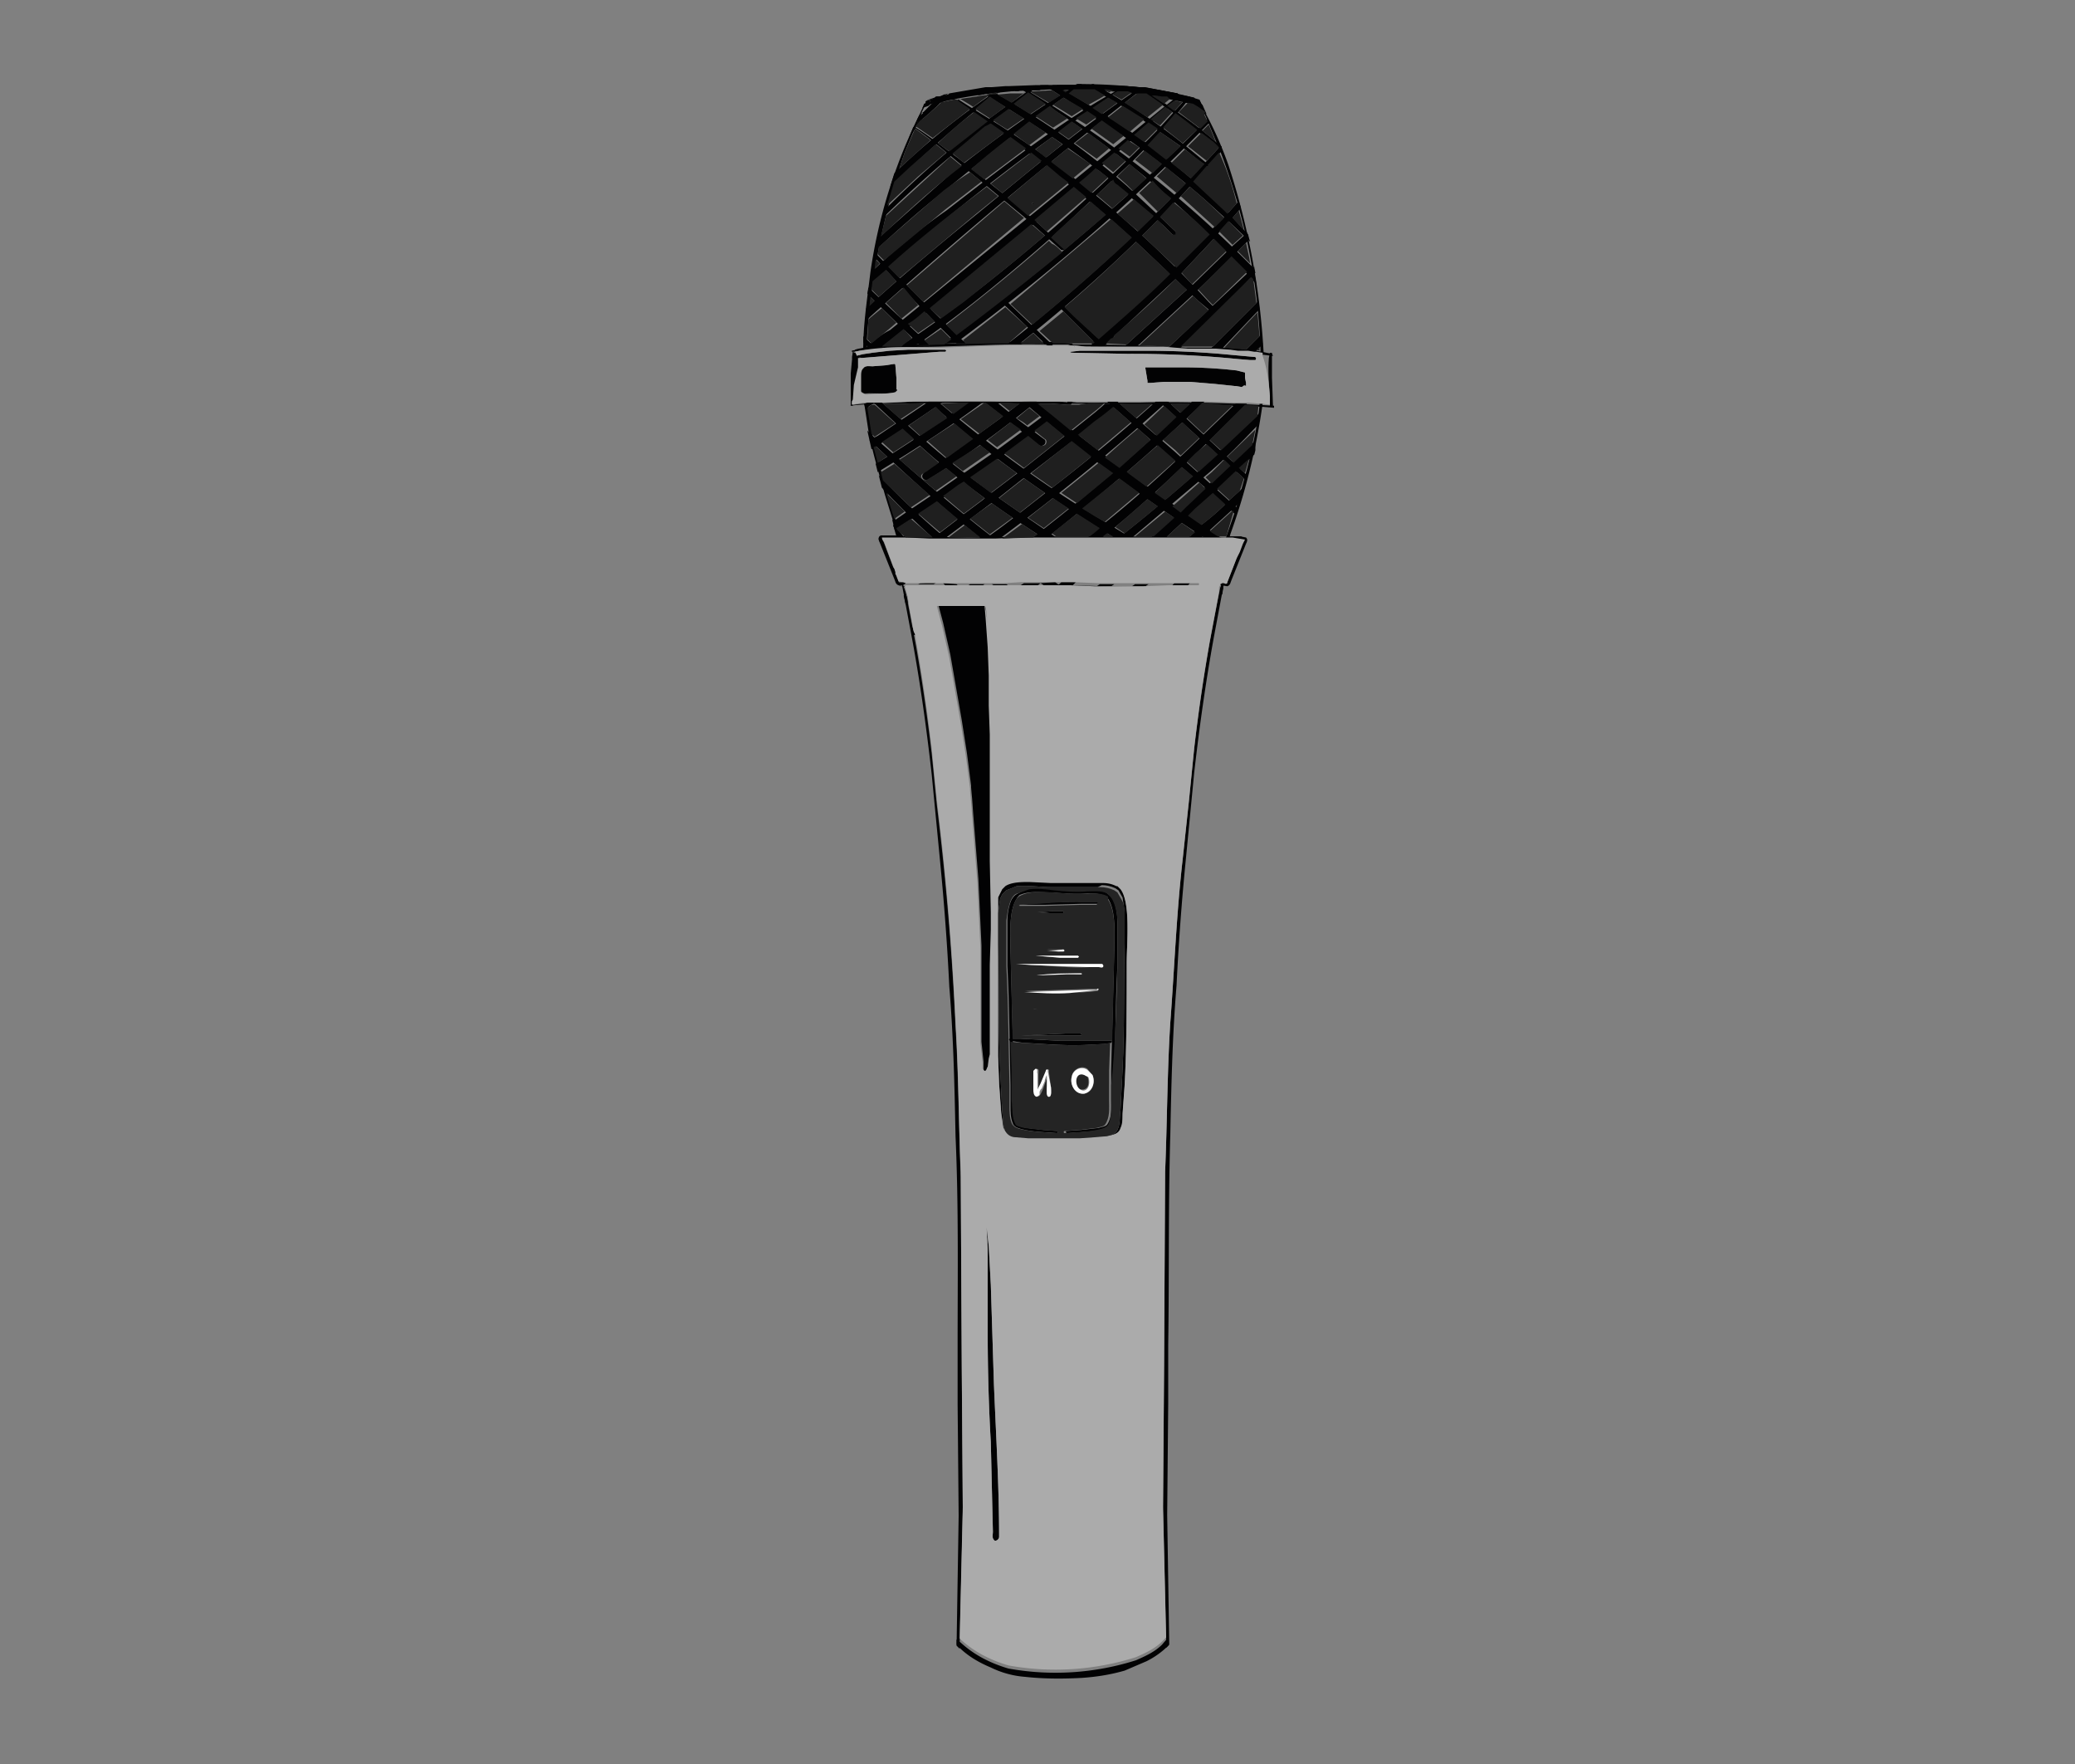 <svg xmlns="http://www.w3.org/2000/svg" xml:space="preserve" style="enable-background:new 0 0 200 170" viewBox="0 0 200 170"><rect x="0" y="0" width="200" height="170" fill="#808080" stroke="none"/><style>.st1{fill:#020203}.st2{fill:#ababab}.st3{fill:#242424}.st4{fill:#fff}.st5{fill:#1f1f1f}</style><g id="Слой_2"><path d="M118.1 52H119.4l.3-.3h-1.2l.1-.2-.5.5zM113.2 56.2l-.3.3h1.5l.3-.3h-1.5zM114.7 51.7l-.3.2H115.7l.2-.2.1-.1.6-.5 2.2-2 .3-.3.1-.1.3-.3.1-.2.1-.3.1-.3.2-.8-.4.4-1 .9-.4.4a22 22 0 0 1-2.3 2l-.7.6-.5.6zM109.4 56.3l-.3.2h1.3l.3-.2h-1.3zM110.9 52h1.3l.3-.3 1.4-1.3.7-.6.7-.7 1.7-1.6.5-.4 1.8-1.7.3-.3.9-.9.4-.4.1-.4V42.5l-.4.3-1.8 1.7-.3.3-1.8 1.7-.5.4-1.9 1.8-.5.5-.7.6-2 1.8-.2.4zM105.7 56.5h1.4l.3-.2H106l-.3.2zM107.6 52h1.3l7.7-6.5c1.6-1.4 3.1-2.9 4.6-4.5l.2-1.2-6 5.7c-2.5 2.2-5.1 4.4-7.8 6.5zM101.9 56.4c-.1 0-.1 0 0 0h1.5l.3-.3h-1.4l-.2.2-.2.1zM104.6 52h1.4c3.3-2.6 6.3-5.4 9.3-8.3l4.9-4.8h-1.1l-2.6 2.5c-3.2 3.1-6.4 6.1-9.9 8.9l-2 1.7zM98.2 56.5h1.7l.4-.3H98.7l-.5.3zM119.8 34l1 .1.9-.9-.1-1-1.8 1.8zM99.8 51.6l-.6.4h1.5c5.3-4.2 10.5-8.6 15.4-13.3h-1.2c-4.8 4.5-9.8 8.8-15.1 12.9zM93.5 56.3l-.3.2h1.4l.3-.2h-1.4zM87.8 60.6l.1.6h.3l-.2-.7-.2.1zM116.6 33.7h1.1l3.7-3.9-.1-.8-4.7 4.7zM94.7 52.1c.1 0 .1 0 0 0h1.4c5.7-4.2 11.2-8.7 16.4-13.4h-1.1c-3 2.7-6 5.2-9.2 7.7-2.5 1.9-4.9 3.9-7.5 5.7zM88.7 56.2l-.2.1H90l.3-.2H90l-1.3.1zM87.3 57.2l-.2.2.2.9.2-.2a3 3 0 0 0-.2-.9zM112.5 33.6l1.1.1c2.6-2.4 5-4.9 7.4-7.4l-.1-.5v-.1l-8.4 7.9zM89.9 51.8l-.3.2H90.9l.2-.1.1-.1 1.6-1.2.6-.5.4-.3 1.6-1.2.7-.5 2.4-1.9.7-.5 3.9-3 .7-.5 1.6-1.3 1.8-1.5.4-.3.1-.1.1-.1h-1.3l-.2.2-.7.6-2.5 2-.7.5-3.9 3.1-.7.5-2.5 1.9-.6.5-2 1.5-.6.5-1.7 1.3-.5.3zM86.1 54.7l-.2.2.2.4.1.2.1.2.2-.2-.1-.2-.1-.2-.1-.3-.1-.1zM108.6 33.2l-.3.2h1.2l.3-.2 5.2-4.8.5-.5 3.3-3.2.6-.6.8-.8.1-.1.1-.1-.1-.3v-.1l-.1-.3-.1.1-.1.1-.2.2-1 .9-.6.6-3.3 3.2-.6.5-5.7 5.2zM102.9 38.7c-.1 0-.1 0 0 0-.1.2.1.2.2.2l.3-.2h-.5zM86 50.1l.1.4v.2l.1.2v.1l.2-.1h.1l1.4-.9.6-.4 1.8-1.2.6-.4 1.5-1.1.5-.3.6-.5 2.6-1.8.7-.5 2.3-1.7.7-.5 1.2-.9.7-.5-.5-.4-.1-.1-.7.5-1.2.9-.7.5-2.3 1.7-.7.5-2.6 1.8-.6.4-2 1.4-.6.4-1.8 1.2-.6.4-1 .7H86zM84.7 51.8v.2l.3-.2.1-.1.1-.1H85c-.1 0-.2 0-.3.2 0-.1 0-.1 0 0zM105.1 33.4H106.2l.3-.2h.1l.5-.5.3-.3 5.9-5.5.6-.6L117 23l.5-.6.9-1 .4-.4.6-.7.2-.3-.1-.3-.1-.3-.2.2-.9 1-.4.4-.9.9-.6.6-3.2 3.2-.6.6c-2.2 2.2-4.5 4.2-6.9 6.3l-.4.3-.1.1c.1.2 0 .3-.1.4zM88.9 45.8c-.1.3.3.6.6.4 3.7-2.3 7.1-4.8 10.4-7.5h-1.4l-2.2 1.7-5.1 3.7-1.7 1.1c-.2.2-.5.3-.6.6zM84.4 44.7l.2.8c3.1-1.9 6.1-3.8 9-5.9l1.5-1.1h-1.4l-2.5 1.7a99.9 99.9 0 0 1-6.8 4.5zM97.3 33l-.2.1h1.2c7.1-5.6 13.7-11.9 19.5-18.6l-.1-.2s.1-.1 0-.2h-.1l-1 1.1A163.5 163.5 0 0 1 97.3 33zM83.8 42.4l.2.9c2.3-1.4 4.6-3 6.8-4.5l.2-.1h-1.5L84.6 42l-.8.4zM90.9 33.1l1.3-.1c8.5-6.3 16.6-13.2 23.9-20.7l.5-.5-.2-.3-.2.2a207.4 207.4 0 0 1-25.3 21.4zM83.3 38.9l.1.5.9-.6h-.7l-.3.1zM86.8 33.3l1.5-.1.4-.2c4.7-3.3 9.1-7 13.3-10.7l7.1-6.7a83 83 0 0 0 4.9-5.3l.7-.9H114.4l-2.8 3.1a175.6 175.6 0 0 1-18.8 16.6c-1.9 1.4-3.9 2.9-6 4.2zM83.2 33.7c.1.1.1.1.1 0h1.6c9.6-7.7 19-15.5 28.1-23.7l.7-.7-.1-.1-1.4 1.1-12.4 10.1-14 11.4c-1 .5-1.8 1.2-2.6 1.9zM83.5 29.7l-.1 1.3.5-.5a502 502 0 0 1 26.3-22h-.4c-5.5 3.7-10.5 7.9-15.6 12.1-3.7 3-7.3 6-10.7 9.1zM84 26.2l-.2 1.3a194.2 194.2 0 0 1 24-18.7l.7-.4H108.2l-2.1 1.2c-5.3 3.2-10.1 7-14.9 10.7-2.6 1.8-5 3.8-7.2 5.9zM84.5 23.1l-.2 1.1c2.1-1.9 4.3-3.9 6.6-5.7l6.4-5.2c2.2-1.8 4.6-3.5 7-5.1h-.5l-.2.1c-4.2 2.5-8.1 5.4-11.9 8.4l-7.2 6.4zM85.2 20.3l-.2.8.5-.5c3-2.9 6.2-5.7 9.5-8.3l4.5-3.5-.1-.1-.1-.1-2.4 1.7a90 90 0 0 0-11.7 10zM86.2 16.7l-.4 1.3 1.8-1.7c2.7-2.5 5.5-5 8.4-7.2h-.1l-.5.1a71.9 71.9 0 0 0-9.2 7.5zM90.9 56.2l.2.2 1.3.1-.2-.2-1.3-.1z" class="st1"/><path d="m86.1 50.6.1.4.2.7H86l.3.3h1a8 8 0 0 0-1.2-1.4zM95.6 56.3l.3.2h1.4l-.3-.2h-1.4zM84.7 45.8 85 47c1.6 1.7 3.3 3.4 5.1 5h1.2a77 77 0 0 1-6.6-6.2zM100.3 56.2l.3.2h1.5l-.4-.3-1.4.1zM83.6 41.5l.2.9.1.1c3.5 3.3 7.1 6.6 10.9 9.6h1.3c-4.2-3.2-8.1-6.7-12-10.1l-.5-.5zM84.2 38.8l4.2 3.9c3.8 3.5 8 6.5 12.4 9.3h1.3c-2.9-2-5.9-4-8.7-6.1-3-2.2-5.6-4.7-8.4-7.1h-.8zM117.6 57.2l.2.1.1-.6v-.1l-.2-.1-.1-.1.1.1-.1.3v.4zM115.5 56.2l.3.1-.1-.1c-.1-.1-.2 0-.2 0zM89.6 38.6h-.2l2.4 2.1c4.9 4.2 10.3 7.9 15.9 11.3h1.6l-3.6-2.2c-5.5-3.3-10.6-7.1-15.4-11.2h-.7zM83.2 32.4v.6l.6.6h.7l-1.3-1.2zM95.1 38.6h-.4l3.8 3 1.6 1.3c.2.1.4.1.6-.1.1-.2.1-.4-.1-.5l-2.4-1.8-2.2-1.8-.9-.1zM83.7 27.7l-.1.6 1.4 1.4 3.6 3.5h1l-3.8-3.5-2.1-2zM119.2 53.8l.2.1v-.1l.2-.6-.2-.1-.2.7zM98.6 38.7a154 154 0 0 0 17.6 13.2h1.6l-6.9-4.8c-3.8-2.7-7.6-5.6-11.2-8.6l.1.1-1.2.1zM84.3 24.3l-.1.4c2.6 2.9 5.2 5.7 8 8.4h.9a365 365 0 0 1-8.8-8.8zM107.7 38.7h-1l11.4 10 1 .9.2-.6-6.1-5.5-5.5-4.8zM101 33.3h.5L97 29h-.3v.3l2.3 2.2 1.8 1.7.2.1zM112.6 38.7h-.9l3.1 2.8 5.3 4.8.1-.5-7.6-7.1zM102 29.2v.3l3.9 3.9h.8l-3.2-3-1.2-1.2h-.3zM99.6 19.7c0-.1 0-.1 0 0v-.1c-.2-.1-.1.1 0 .1zM88.1 12.2l-.1.1h.1c1.9 1.3 3.6 2.8 5.4 4.3l5.2 4.3 2.7 2.4.9.8h.3c.1-.1.1-.2 0-.2l-1.4-1.3c-1.3-1.3-2.7-2.4-4.1-3.6l-4.8-3.8c-1.4-1-2.7-2.1-4.2-3zM92.4 9.6l-.3.1.5.3a159 159 0 0 1 17.1 13.5l5.8 5.5 1.2 1c.1.1.3.1.4 0v-.3l-.6-.6a104.2 104.2 0 0 0-20.1-17l-2.9-1.8-1.1-.7zM95.5 9.1l-.4.1c4.4 2.7 8.7 5.4 12.6 8.7l4.4 3.8 1 1h.3v-.3l-1.9-1.8-2.9-2.7A74.7 74.7 0 0 0 96 9l-.5.1zM98.6 8.7l.3.2a97.2 97.2 0 0 1 22.2 18.5l-.2-1.1-.1-.5-.9-.9A106.3 106.3 0 0 0 99 8.7c0-.1-.2 0-.4 0zM102.1 8.4l-1 .1 7.3 4.7a91 91 0 0 1 7.8 6.1l2.2 2 2.1 2-.1-.3-.1-.4-2.1-2.3a74.5 74.5 0 0 0-11.6-9.2l-4.5-2.7c-.1 0-.1 0 0 0zM105.2 8.2h-.5l3.9 2.3 5.5 3.8 1.6 1.3.5.4c.1.1.2.1.2 0 .1-.1.1-.1 0-.2l-1.7-1.4a58.6 58.6 0 0 0-9.3-6.3h-.2c.1.1.1.1 0 .1zM109.7 8.5l4 2.8 3.2 2.5.6.5h.2s.1-.1 0-.2l-.7-.6c-2.1-1.8-4.5-3.4-6.9-5h-.4zM113.6 9.1l1.7 1.2 1 .7-.4-.9-.6-.4-.4-.3H114.6l-.2-.1H114.1l-.5-.2zM107.4 32.5l-.2-.2-.2.2.2.2.2-.2z" class="st1"/><path d="m88 12.3-.4 1 .7-1h-.1l.5-1.1.2-.4-.3.3-.5 1.1-.1.1zM118.1 52h.3a62.5 62.5 0 0 0 3.3-13.1h-.3v.2c-.4 3.5-1.4 6.9-2.4 10.3l-.9 2.6zM115.4 9.6l.8 1.6 1.5 3.6a59 59 0 0 1 3.8 19.3h.3a70.5 70.5 0 0 0-3.4-18.2c-.6-1.7-1.3-3.3-2.1-4.8l-.7-1.5h-.2z" class="st1"/><path d="M118.3 56.5c.3-.1.3-.4.4-.6l.8-2 .6-1.5c.1-.2.2-.4 0-.6l-.5-.1h-1l-.3.1c-.2.2.3.2.4.2h1.2l-.2.4-.3.8-1.1 2.9c0 .2-.2.1-.4.1l-.3.1.1.1.6.1z" class="st1"/><path d="m112.2 131.9-.1 13.6.3 12.6v.7l.3-.3-.2-12.5.1-10.8v-5.6c.1-6.7 0-13.5.2-20.2.1-4.8.2-9.6.6-14.4.2-4.1.5-8.2.9-12.2l.8-8.3c.5-4.4 1.1-8.7 1.9-13.1l.9-4.8.1-.5h-.2l-.2.6-.3 1.5-.7 3.7c-.6 3.4-1.1 6.8-1.5 10.3l-.5 5-.6 5.6c-.6 5.2-.8 10.5-1.2 15.8-.3 4.8-.3 9.6-.5 14.4l-.1 18.9zM83.6 38.9h-.3l.4 2.6c.4 2.1 1 4.1 1.6 6.2l1.3 4.2H86.9l-.8-2.5c-1-3.4-2.1-6.8-2.4-10.3l-.1-.2zM83.2 33.7h.3a68.8 68.8 0 0 1 3.7-19l1.5-3.6.6-1.2-.2.1-.5 1.1a50 50 0 0 0-4.7 15.1c-.3 2.5-.7 5-.7 7.5z" class="st1"/><path d="M86.6 56.4c-.3-.1-.3-.4-.4-.6l-.8-2-.6-1.5c-.1-.2-.2-.4 0-.6l.5-.1h1l.3.1c.2.2-.3.2-.4.2H85l.2.4.3.8 1.1 2.9c0 .2.2.1.4.1l.3.1-.1.1c-.2.1-.4.2-.6.1z" class="st1"/><path d="M87 56.2h-.1l.1.5.9 4.8c.8 4.3 1.4 8.7 1.9 13.1l.8 8.3c.4 4.1.7 8.1.9 12.2.4 4.8.5 9.6.6 14.4.3 6.7.2 13.5.2 20.2v5.6l.1 10.8-.2 12.5.3.3v-.6l.3-12.6-.1-13.6-.1-18.7c-.2-4.8-.2-9.6-.5-14.4a279.8 279.8 0 0 0-1.8-21.4l-.5-5c-.4-3.4-.9-6.9-1.5-10.3l-.7-3.7-.3-1.5-.3-.9zM103.5 8.4h.6c3.7.1 7.3.3 10.9 1.1l.6.2-.2-.1-.6-.2-.1-.1H114.4l-.8-.2-.1-.1-3.2-.6h-.5l-1.2-.1h-.3l-2.5-.1H104.1l-.2.1-.4.1zM89.1 10l-.2.4.6-.2.3-.3.1-.1.3-.2-1.1.4zM85.2 51.9c-.1 0-.1-.1 0 0-.1 0-.1 0 0 0zM96.2 52.1l14.1-.1 5.8-.1 1.8.1h.6l.3-.1-.1-.1h-.6l-2.6-.1H99.6l-6.2.1-5.1-.1-3.1-.1-.4.1h.1c3.9.3 7.6.4 11.3.4z" class="st1"/><path d="m95.1 56.6 6.3-.1 5.4.1h8.9l.1-.1-.1-.1h-.9l-2.6.1c-3 .1-5.9 0-8.9-.1s-6 .2-9 .2l-4.4-.1h-3.2l1.3.1H95.1zM122.6 34.1l-1.5-.3a23 23 0 0 0-3.7-.3h-3.1c-3.4-.2-6.7-.3-10.1-.3h-1l-.3.1h.9l.9.1h.3l6.9.1 3 .2c1.4 0 2.8 0 4.3.2l3.5.4-.1-.2z" class="st1"/><path d="M122.3 34.5c-.1 1.2 0 2.5.1 3.7v1h.3l-.1-2.8V34h-.2l-.1.5z" class="st1"/><path d="M102.9 38.7c-.1 0-.1 0 0 0-.1.2.2.2.3.2h.9c2.2-.1 4.5.1 6.7.1 2.4-.1 4.8-.1 7.2.1l3.6.1 1.2.1v-.2l-3.8-.2c-3-.1-6.1-.2-9.1-.1h-6.1l-.9-.1zM82 36v3.1h.2c.1-1.6.2-3.3.1-4.9 0-.1 0-.5-.1-.4L82 36z" class="st1"/><path d="M81.9 39.1c1.8-.2 3.6-.2 5.4-.2l5.1-.1 5 .1h4l1.4.1h.4l.1-.1-.1-.1-1.1-.1h-5l-4-.1-5.1.1-3.8.2c-.8 0-1.5 0-2.3.2zM103.5 33.2l-1.2-.1-1.8-.1.2.2h2.8c.1.1 0 0 0 0zM95.5 33.1l2.9.1.2-.1.1-.1h-1.2l-.1.1-.1.1h-1.1c-.3-.2-.5-.1-.7-.1zM91.2 32.9l-.3.2 2.3-.1-.2-.1h-1.8zM82.1 33.8v.1l2.1-.4 4.8-.4h.6l-.2-.2h-.1l-2.2.1-.2.2-2 .1.1-.1-.8.1a47.8 47.8 0 0 1-2.1.5z" class="st1"/><path d="M82.3 33.9c2.8-.6 5.6-.4 8.4-.5 3.4-.1 6.9-.3 10.3-.2h2.4l-.1-.1-1.2-.1-2-.1h.3l.2.2L99 33h-.8l.2-.1-2.4.1-5.2.1c-2.2.1-4.3 0-6.5.3-.6.1-1.3.1-1.9.3.1.1-.1.1-.1.2-.1 0-.1 0 0 0z" class="st1"/><path d="m83.1 34.5 7.5-.6h.6l.1-.1-.1-.1h-3.6l-1.8.1-1.7.2c-.5.1-1 .1-1.4.3l-.1.1.5.1zM94.4 33.8h1.3-1.5.2zM103.6 33.4c-.1 0-.1 0 0 0-.1 0-.1.1 0 0 0 .1 0 0 0 0zM121 34.7c.1-.1.1-.3-.1-.3l-1.1-.1-2.2-.2c-2.4-.2-4.7-.3-7.1-.3h-6.4l-.9.1c-.2.1.4.1.4.1l5.1.1a102.7 102.7 0 0 1 10.6.5l1.2.1h.5z" class="st1"/><path d="m82.2 38.8.1-.2.1-1.4.4-1.7c.1-.4.2-1.7-.5-1.5-.3.2-.1.7-.1 1v1.5c0 .7-.2 1.4-.1 2-.1 0-.1.3.1.3zM82.9 36.2v1.3c0 .1 0 .3.2.3.2.2.4.1.7.1.8 0 1.6.1 2.5-.1l.2-.2-.1-.1v-1.1l-.1-1.2c0-.2-.2-.1-.3-.1l-.6.1-1.3.1c-.3 0-.7-.1-.9.2-.2.1-.3.4-.3.7zM120.1 36.9l-.1-.5v-.5l-.8-.2c-1.7-.2-3.5-.3-5.2-.3h-3.6v.1l.2 1.2v.2h.3l1.3-.1h2.5l1.2.1 1.2.1 1.9.2h.1l.6.1.4.1v-.5zM117.1 36.9zM109.7 35.4s0 .1 0 0c0 .1 0 .1 0 0 0 .1 0 0 0 0zM102.9 109.2c1.2-.1 2.4-.1 3.5-.4.3-.1.7-.2.8-.6.2-.5.2-1.1.2-1.6v-2c.1-3.8.1-7.7.3-11.5v-4.4c0-.7-.2-2.4-1.1-2.6-.2.1.2.4.2.5.8 1.2.6 3.6.6 5l-.3 11.6v2.8c0 .8.1 1.7-.4 2.4-.2.2-.5.2-.8.3l-1.7.2-1.4.1c-.1 0-.1.2.1.2zM101.9 109.2c-1.2-.1-2.4-.1-3.5-.4-.3-.1-.7-.2-.8-.6-.2-.5-.2-1.1-.2-1.6v-2c-.1-3.8-.1-7.7-.3-11.5v-4.4c0-.7.2-2.4 1.1-2.6.2.1-.2.4-.2.5-.8 1.2-.6 3.6-.6 5l.3 11.6v2.8c0 .8-.1 1.7.4 2.4.2.2.5.2.8.3l1.7.2 1.4.1-.1.2z" class="st1"/><path d="M97.4 87.1c.1-.3.4-.5.6-.7 1-.6 2.2-.4 3.3-.4 1.2.1 2.4.2 3.6.1.5 0 1 0 1.5.2.1 0 .2.2.4.1.1-.2-.1-.3-.2-.4-.6-.3-1.3-.2-1.9-.2-1.1.1-2.2 0-3.2-.1-.8-.1-1.6-.2-2.4-.1-.6.3-1.6.7-1.7 1.5 0 0 0 .1 0 0zM104.2 99.8c.1-.1 0-.2-.1-.2h-1.4l-4.2.2h-.3 6c0 .1 0 .1 0 0zM100 97.3s0-.1 0 0l-.3-.1h-.6.5l.4.1zM98.3 87.2h2.4l3.5-.1h1.6l.1-.1-.1-.1h-1.6a51 51 0 0 0-5.9.3c-.1 0-.1.1 0 0zM102.5 88c.1-.1 0-.2-.1-.2h-.8l-1.4.1h-.2l1.2.1h1.3zM104.7 100.7l1.9-.1.5-.1c.1-.1.1-.2 0-.2h-5l-3.8-.2h-1c-.1.1 0 .2.1.2l1.2.2c2.1.1 4.1.3 6.1.2zM92.2 158v.5c.9 1 2.1 1.7 3.3 2.2a9 9 0 0 0 3.3.9c1.8.2 3.7.2 5.5.1 1.4-.1 2.7-.3 4.1-.7l2.1-.9a8 8 0 0 0 2.1-1.5v-.8l-.6.7c-.7.7-1.6 1.1-2.5 1.5a25.6 25.6 0 0 1-12.3.8c-1.7-.5-3.3-1.3-4.6-2.5l-.4-.3z" class="st1"/><path d="m104.2 109.8 2.2-.1c.6-.1 1.4-.1 1.6-.8.2-.4.2-.9.2-1.4l.2-2.8c.2-4 .2-8 .2-12 0-1.8.4-5.8-.6-7.1l-.3-.3h-.1c-.4-.2-.8-.3-1.3-.3h-5l-2.1-.1c-.7 0-1.7 0-2.3.4l-.1.1-.1.1-.1.1-.2.4-.1.2-.1.2v15.3l.1 2.7.2 2.8.2 1.4c.3.7 1 .7 1.6.8l2.3.1.1-.1 3 .1c.2.4.3.4.5.3zm2-24.5c.4 0 .9.1 1.3.3l.3.2.4.7.2 1.4v3c-.1 4 0 8-.2 12.1l-.2 4c-.1.6 0 1.3-.3 1.9-.2.4-.6.5-1 .6l-1.2.1-1.4.1h-5l-1.2-.1c-.4 0-.8-.2-1-.6-.3-.6-.2-1.3-.3-1.9l-.2-4c-.2-4-.1-8-.2-12.1v-3l.2-1.4.2-.4.4-.4 1-.4c1.1-.1 2.3.1 3.4.1h4.4l.4-.2zM95 103.6c.2 0 .2-.3.3-.4l.1-.8.1-.4v-8.6l.1-3.9v-1.7l-.1-4.9V70.5l-.1-2.8v-2.9l-.1-2.7-.1-1.4-.1-1.4-.1-1.2h-4.6l.1.4.4 1.5.7 3.1 1.1 6.3.5 3.2.4 3.1v.2l.1 1.1.1 1.4.5 6.3.3 6.4V100.4l.2 1.9v.6c0 .5.1.7.2.7zM94.5 93.6zM94.5 97.8zM94.5 97.3zM94.5 96.6zM94.5 96zM95.4 94zM94.4 91.5zM96.2 98.8zM96.1 95.8zM96.1 95.8zM96.1 95.8zM95.4 94z" class="st1"/><path d="M95 58.3v.2l.2 1.5-.2-1.7zM96.3 148.1c0-4.9-.3-9.8-.5-14.7l-.3-9.6-.2-3.7-.2-1.8v.1l.1 2v8.1c0 3.5.1 7.1.3 10.5l.2 8.6c0 .3-.1.6.1.8.1.2.5 0 .5-.3zM101.1 8.5l.4.2a48.5 48.5 0 0 1 13.6 1.4l.8.2v-.1l-.1-.2-.2-.4-1-.3c-3.5-.9-7.1-1.2-10.7-1.2l-.2.1-.2.1h-1.4l-1 .2zM98.6 8.7l.2.1h.6l-.2-.1.1-.1h-.1l-.6.1zM95.1 9.2l.1.1 1-.1-.1-.1.1-.1h-.1l-.5.1-.5.1zM92.1 9.7H92l.5-.1-.4.1zM89.1 10l-.1.1.8-.1.4-.3-.9.3h-.2z" class="st1"/><path d="m114.4 9.8.3-.4H114.4l-.4.5h.4zM112.9 9.5l.3.1.4-.4-.1-.1a2 2 0 0 0-.6.4zM109.7 8.5l-.6.4.5.1.6-.4h-.2l-.3-.1zM107.3 8.7h.4l.7-.4H108.1a3 3 0 0 1-.8.4zM103 8.6h.6l.7-.5h-.5l-.2.1-.6.4zM101.9 8.3v.4h.6l-.6-.4zM105.2 8.2h-.5l.9.5h.8l-.9-.5H105.2z" class="st1"/><path d="m109.7 8.5.8.6.5.1-1-.7h-.3zM115.4 9.8l-.2-.1-.4-.3H114.5l-.2-.1H114l-.3-.1 1 .6h.7z" class="st1"/><path d="m115.6 9.8-.1-.1h-.2l.1.2h.2zM115.6 9.7l-.2-.1-.6-.2-.1-.1H114.4l-.8-.2-.1-.1-3.2-.6h-.5l-1.2-.1h-.3l-2.5-.1h-3.7v.2l2.1-.1c3.7.1 7.3.3 10.9 1.1.1.2.3.2.5.3z" class="st1"/><path d="M115.6 9.8v-.1l-1-.3c-3.6-.9-7.4-1.3-11.1-1.2h-1.6v.5a42.8 42.8 0 0 1 12.2 1.1h1.5zM90.6 9.8l-.3-.4H90.6l.4.5h-.4zM92.2 9.5l-.3.1-.5-.4.1-.1.7.4zM95.7 8.5l.7.4-.6.1-.6-.4h.2l.3-.1c-.1 0 0 0 0 0zM98.3 8.8h-.4l-.7-.4H97.5l.8.4z" class="st1"/><path d="m102.6 8.5-.4-.2-.2-.1h-.6l.6.3h.6zM104.2 8.4l-.3.2h.3v-.2zM100.6 8.2h.5l-.9.5h-.9l1-.5H100.6zM95.7 8.5l-.9.6-.6.1 1.1-.7h.4c-.1 0 0 0 0 0zM89.5 9.8l.3-.2.5-.3H90.6l.2-.1.2-.1h.1l.3-.1-1 .7h-.9z" class="st1"/><path d="m89.2 9.8.1-.1h.2l-.1.2h-.2z" class="st1"/><path d="m89.3 9.7.2-.1.6-.2.1-.1H90.5l.9-.2.1-.1 3.5-.6h.6l1.3-.1h.3l2.7-.1h4v.2l-2.3-.1a57.6 57.6 0 0 0-12.3 1.4z" class="st1"/><path d="M90.9 9.8c2.1-.5 4.4-.8 6.6-1l4.1-.2.1-.1h2.6v-.3h-1.7c-4 0-8.1.3-12.1 1.2l-1.1.3-.1.1h1.6z" class="st1"/><path d="m89.3 10.2.2-.2.1-.2c0-.1-.1-.1-.2 0 0 0-.3.3-.1.4-.1 0 0 0 0 0z" class="st1"/><path d="m89.2 10.2.2-.3-.1-.1s-.3.4-.1.4z" class="st1"/><path d="m89.2 10.1.2-.3h-.1l-.1.3c-.1.1 0 .1 0 0zM89.6 10.1c.1-.1.7-.3.6-.4-.2-.1-.5.2-.6.4-.1-.1-.1 0 0 0z" class="st1"/><path d="M89 11h.1l.6-.3c.2-.1 1.3-1 1.1-1.2-.2-.1-.6.2-.8.3l-1 1c-.1 0-.1 0 0 .2-.1 0-.1 0 0 0z" class="st1"/><path d="m88.7 11.4.3-.3.6-.5-.5.4c.1-.1.1-.3-.1-.1l-.4.5c.1-.1.1-.1.1 0z" class="st1"/><path d="m88.5 11.8.2-.1.3-.3.7-.6 1.1-1.1.1-.2-.3.1-2 1.6-.2.3.1.3c-.1 0 0 0 0 0z" class="st1"/><path d="M88.1 12.4c.4-.3.6-.7.9-1.1l.2-.2h-.1l-.7.7c0 .1-.5.6-.3.6z" class="st1"/><path d="m95 58.6.2 1.5-.2-1.7v.2zm.5 31v-1.7l-.1-4.9V70.8l-.1-2.8v-2.9l-.1-2.7-.1-1.4-.1-1.4-.1-1.2h-4.6l.1.4.4 1.5.7 3.1 1.1 6.3.5 3.2.4 3.1v.2l.1 1.1.1 1.4.5 6.3.3 6.4v9.1l.2 1.9v.6l.2.2c.2 0 .2-.3.3-.4l.1-.8.1-.4V93l.1-3.4zm.8 58.5c0-4.9-.3-9.8-.5-14.7l-.3-9.6-.2-3.7-.2-1.8v.1l.1 2v8.1c0 3.5.1 7.1.3 10.5l.2 8.6c0 .3-.1.6.1.8.1.2.5 0 .5-.3zm12.3-55.3c0-1.8.4-5.8-.6-7.1l-.3-.3h-.1c-.4-.2-.8-.3-1.3-.3h-5l-2.1-.1c-.7 0-1.7 0-2.3.4l-.1.1-.1.1-.1.1-.2.4-.1.2-.1.2v15.3l.1 2.7.2 2.8.2 1.4c.3.7 1 .7 1.6.8l2.3.1.1-.1 3 .1h.5l2.2-.1c.6-.1 1.4-.1 1.6-.8.2-.4.2-.9.2-1.4l.2-2.8c.2-3.7.2-7.7.2-11.7zM120 52l-.2.4-.3.8-.3.6-.9 2.3c0 .2-.2.2-.3.1h-.2l-.2.1v.1l-.1.2v.4l-.2 1.1-.7 3.7c-.6 3.4-1.1 6.8-1.5 10.3l-.5 5-.6 5.6c-.6 5.2-.8 10.5-1.2 15.8-.3 4.8-.3 9.6-.5 14.4l-.1 18.7-.1 13.6.3 12.6-.4.4c-.7.7-1.6 1.1-2.5 1.5a25.6 25.6 0 0 1-12.3.8c-1.7-.5-3.3-1.3-4.6-2.5l-.1-.1v-.1l.3-12.6-.1-13.6-.1-18.7c-.2-4.8-.2-9.6-.5-14.4a279.8 279.8 0 0 0-1.8-21.4l-.5-5c-.4-3.4-.9-6.9-1.5-10.3l-.1-.7a1 1 0 0 1-.2-.6l-.4-2.2v-.1l-.1-.6v-.1l-.1-.3-.1-.4-.1-.3.1-.1H103.1l2.4.1H110.2l2.4-.1h2.9l.1-.1-.1-.1h-9.7l-2.4-.1h-4.9l-1.7.1H87.3l-.2-.1h-.2l-.3-.1-.2-.5-.1-.2v-.2l-.1-.3-.1-.2-.6-1.6-.3-.8a.8.8 0 0 1-.2-.4h2.4l2.2.1h6.3l3-.1H118.8l1.2.2z" class="st2"/><path d="M100 97.3s0-.1 0 0l-.3-.1h-.6.5l.4.1zm2.5-9.3c.1-.1 0-.2-.1-.2h-.8l-1.4.1h-.2l1.2.1h1.3zm.1 3.6-.1-.1H100.8h.1l1.1.1h.5c0 .2.1.1.1 0zm1.4.6-.1-.1h-4.2.1l2.4.2h1.7l.1-.1zm.2 1.7c.1 0 .1-.1 0-.1l-4.2.1h-.9 1.1l2.7-.1 1.3.1zm0 5.9c.1-.1 0-.2-.1-.2h-1.4l-4.2.2h-.3 6c0 .1 0 .1 0 0zm1.6-12.8-.1-.1h-1.6a51 51 0 0 0-3.9.2l-1.9.1c-.1 0-.1.1 0 .1h2.4l3.4-.1h1.6l.1-.2zm0 8.5.1-.1-.1-.1h-.7l-3 .1-3.2.1h-.5.4c1.4.1 2.9.2 4.4.1.8.1 1.7 0 2.6-.1zm.5-2.3c.1-.1 0-.3-.1-.3h-8.1l1.5.1c1.8.1 3.6.3 5.4.2h1.3zm.5-6.5c.8 1.2.6 3.6.6 5l-.2 8.6h-5l-3.8-.2h-.8l-.2-8.5c0-1.4-.2-3.8.6-5l.1-.1.1-.1c1-.6 2.2-.4 3.3-.4 1.2.1 2.4.2 3.6.1.5 0 1 0 1.5.2l.2.1v.3z" class="st3"/><path d="M101.1 105.7c.3 0 .2-.7.2-.9l-.2-1.5v-.2c-.1-.1-.1 0-.2.1l-.5 1.2-.3.6v-1.5c0-.2.1-.5-.2-.5l-.2.2v1.8c0 .2 0 .7.3.7l.2-.1c.4-.6.5-1.3.8-1.9l-.1 1.1c0 .1-.1.9.2.9zm3.4-.3c.8-.1 1.1-1.1.8-1.8l-.5-.6c-.6-.4-1.4.1-1.5.7-.2.8.3 1.8 1.2 1.7zm3.2-12.2v-4.4c0-.6-.2-2-.8-2.5l-.2-.2c-.6-.3-1.3-.2-1.9-.2-1.1.1-2.2 0-3.2-.1-.8-.1-1.6-.2-2.4-.1l-1.1.4c-.8.1-1 1.9-1.1 2.6v4.4c.2 3.8.2 7.7.3 11.5v2c0 .5 0 1.1.2 1.6.1.3.4.5.8.6 1.2.3 2.3.3 3.5.4.2 0 .2-.2 0-.2l-1.4-.1-1.7-.2c-.3-.1-.6-.1-.8-.3-.4-.7-.3-1.6-.4-2.4v-2.8l-.1-2.8 1.1.1c2 .1 4 .3 6.1.2l1.9-.1.5-.1-.1 2.7v2.8c0 .8.1 1.7-.4 2.4-.2.2-.5.2-.8.3l-1.7.2-1.4.1c-.1 0-.1.2 0 .2 1.2-.1 2.4-.1 3.5-.4.3-.1.7-.2.8-.6.2-.5.2-1.1.2-1.6v-2c.4-3.7.5-7.6.6-11.4zm.7-5.3v3c-.1 4 0 8-.2 12.1l-.2 4c-.1.6 0 1.3-.3 1.9-.2.4-.6.5-1 .6l-1.2.1-1.4.1h-5l-1.2-.1c-.4 0-.8-.2-1-.6-.3-.6-.2-1.3-.3-1.9l-.2-4c-.2-4-.1-8-.2-12.1v-3l.2-1.4.2-.4.4-.4 1-.4c1.1-.1 2.3.1 3.4.1h4.7c.4 0 .9.1 1.3.3l.3.2.4.7c.2.3.3.8.3 1.2z" class="st3"/><path d="M104.8 103.7c.2.5.2 1.3-.5 1.3-.9 0-.9-1.8 0-1.6.3.2.4.4.5.3z" class="st3"/><path d="M104.4 105.1c.6 0 .7-.9.5-1.3l-.4-.2c-1-.4-1 1.4-.1 1.5zm.9-1.5c.3.7 0 1.6-.8 1.8-.9.1-1.4-.9-1.2-1.6.1-.7.9-1.1 1.5-.7l.5.5zM101.3 104.8c0 .2.1.9-.2.9-.3 0-.2-.7-.2-1V103.6l-.1.2-.1.3v.1l-.3.7-.1.1-.1.2V105.5l-.1.1-.2.1c-.3-.1-.3-.5-.3-.7v-1.8l.2-.2c.3 0 .1.3.2.5v1.5l.3-.6.5-1.2c0-.1.1-.2.2-.1v.2l.3 1.5zM106.2 92.9c.1 0 .2.2.1.3-.1.1-.3 0-.4 0h-1.1l-5.4-.2-1.5-.1H106.2zM105.9 95.3l-.1.1-2.7.3c-1.5.1-2.9 0-4.4-.1h-.4.5l3.2-.1 3-.1h.7c.1-.2.2-.1.2-.1zM104.2 93.8c.1 0 .1.1 0 .1h-1.4l-2.7.1H99h.9c1.4-.2 2.8-.2 4.3-.2zM103.9 92.1l.1.1-.1.1h-1.7l-2.4-.2h-.1H103.9zM102.5 91.5l.1.1-.1.1h-.5l-1.1-.1h-.1 1l.7-.1z" class="st4"/><path d="m86.3 37.8.2-.2-.1-.1v-1.1l-.1-1.2c0-.2-.2-.1-.3-.1l-.6.1-1.3.1c-.3 0-.7-.1-.9.2-.2.2-.2.5-.2.8v1.3c0 .1 0 .3.2.3.2.2.4.1.7.1.7-.1 1.6 0 2.4-.2zm9.4-4.1h-1.5 1.5c0 .1 0 .1 0 0zm7.9-.3c-.1 0-.1 0 0 0-.1 0-.1.1 0 0 0 .1 0 0 0 0zm6.1 2.1s0-.1 0 0c0-.1 0 0 0 0zm10.4 1.7v-.3l-.1-.5v-.5l-.8-.2c-1.7-.2-3.5-.3-5.2-.3h-3.6v.1l.2 1.2v.2h.3l1.3-.1h2.5l1.2.1 1.2.1 1.9.2h.1l.6.1c.2-.2.3-.2.4-.1zm.9-2.5c.1-.1.1-.3-.1-.3l-1.1-.1-2.2-.2c-2.4-.2-4.7-.3-7.1-.3h-6.4l-.9.1c-.2.1.4.1.4.1l5.1.1a102.7 102.7 0 0 1 10.6.5l1.2.1h.5zm1.4 3.5v.8l-.8-.1h-.2l-1.1-.1h-1.4l-2.8-.1H99.8l-.1-.1.1.1H88l-3 .1H83.2l-1.1.2v-.3l.1-.2.1-1.4.4-1.7v-.9h.3l7.5-.6h.6l.1-.1-.1-.1h-3.6l-1.8.1-1.7.2c-.5.1-1 .1-1.4.3l-.2-.4c2.7-.6 5.5-.4 8.2-.4 3.4-.1 6.8-.3 10.2-.2H103.6l.9.1h7.6l1.1.1 1.3.1H117.2l1.4.1.7.1h1l.6.1h.2l.6.1v.3c.5 1.4.6 2.7.7 3.9z" class="st2"/><path d="m103.3 42.5 1.9 1.5-3 2.4-.8.6-2-1.4 3.9-3.1zM107.3 39.2l1.7 1.5-3.2 2.7-1.9-1.5 1.6-1.3a22 22 0 0 0 1.8-1.4zM106.4 38.9l-.7.6-2.5 2-1.7-1.4-.5-.4-1-.8h1.3l1.4.1h1.3c.9-.2 1.6-.2 2.4-.1zM109.7 41.3l1.2 1.1-3 2.7-1.4-1a80 80 0 0 1 3.2-2.8zM111.6 42.9l1.7 1.5-2.8 2.5-1.9-1.4 3-2.6zM105.9 44.6l1.4 1-3.5 2.9-1.5-1 3.6-2.9zM107.9 46.1l1.9 1.4-3.2 2.7-.1.1-.9-.5-1.3-.8 3.6-2.9zM110.6 48.1l1 .7-3.2 2.6-.9-.6 3.1-2.7zM106 50.9a7 7 0 0 1-1 .8h-3.2l-.4-.3 2.4-1.9 2.2 1.4zM112.3 49.3l.9.6-2 1.8h-1.8l2.9-2.4zM113.9 45l1.1.9-2.7 2.3-1-.7 2.6-2.5zM115.6 46.5l.6.6-1.9 1.8-.5.5-.8-.6 2.6-2.3zM116.9 47.5l1.2 1.1a22 22 0 0 1-2.3 2l-1.3-.9.7-.7 1.7-1.5zM115.2 51.3l-.5.4h-2.2l1.4-1.3 1.3.9zM110.8 38.9h.3l-1.6 1.4-1.6-1.4h2.9zM112.2 39.1l1.2 1.1-1.9 1.8-1.2-1.1 1.9-1.8zM114.8 41.5l.8.7-1.8 1.7-.5-.5-1.2-1a29 29 0 0 1 1.9-1.7l.8.8zM116.3 42.8l1.1 1-1.9 1.7-1.1-1 .8-.8 1.1-.9zM118 44.3l.6.6-1.8 1.7-.6-.6.6-.5 1.2-1.2zM119.9 46.1l-.4 1.2-1 .9-1.2-1.1 1.8-1.7.8.7zM118.9 49.3c0 .1 0 .1 0 0l-.7 2.4h-.8l-.8-.5 2.2-2 .1.1zM114.7 38.9l-.9.9-1-.9h1.9zM117.9 39h1l-2.4 2.3-.5.5-1.6-1.5 1.5-1.5 2 .2zM121.3 39.1l-.1 1-3.5 3.3-1.1-1L120 39l1.3.1zM121 41.4l-.3 1.5-1.8 1.7-.6-.6 2.7-2.6zM120.4 44.2l-.4 1.4-.6-.5 1-.9zM107.3 51.7h-1l.4-.3.6.3zM99.2 39.3l1 .8-1.2.9a3 3 0 0 0-.7-.5l-.3-.2 1.2-1zM100.9 40.6l1.7 1.4-3.9 3.1-1.9-1.4 2.3-1.7 1.1.9c.2.1.4.1.6-.1.1-.2.1-.4-.1-.5l-1-.8 1.2-.9zM97.4 40.7l1 .7-2.3 1.7-.9-.7 2.2-1.7zM96.7 40.1l-.4.3-1.9 1.4-1.8-1.4 1-.7 1.3-.9h.1l1.7 1.3zM98.3 38.9l-1 .7-1-.8h1l1 .1zM92.4 38.8h1l-1.5 1.1-1.2-1h.1l1.6-.1zM91.3 40.3s-.1 0 0 0L88.7 42l-1.1-1 2.6-1.8 1.1 1.1zM87.3 38.9l1.9-.1-2.4 1.6-1.7-1.5h2.2zM86.3 40.8l-1.7 1.1-.3.2-.1-.1-.2-.2-.4-2.5.4-.3h.3l2 1.8zM87 41.3l1.1 1-2 1.3-1.1-1 2-1.3zM85.5 44l-.9.6-.4-1.5.2-.1 1.1 1zM91.2 45.1l1 .8-2 1.4-3.5-3 2-1.3 1.8 1.6-1 .7c-.2.2-.6.3-.7.5-.1.3.3.6.6.4l1.8-1.1zM89.6 47.7l-1.8 1.2-2.7-2.6-.2-.8 1.3-.8 3.4 3zM87.2 49.3l-1 .7-.2-.6-.6-1.9 1.8 1.8zM89.9 51.8h-2.6l-.8-.7-.1-.2 1.4-.9 2.1 1.8zM92.3 50l-1.7 1.3-2.1-1.8 1.8-1.2 2 1.7zM94.5 51.8h-3.1l1.6-1.2 1.5 1.2zM95.6 48.5l2 1.4-2.2 1.6-1.9-1.5.4-.3 1.7-1.2zM100 51.5l-.2.1-.2.2-3 .1 1.9-1.4 1.5 1zM101.5 48l1.5 1-2.4 1.9-1.5-1 2.4-1.9zM98.7 46.1l2 1.4-2.4 1.9-2-1.4 2.4-1.9zM94.9 48l-2 1.5-2-1.7 1.5-1.1.5-.3a28 28 0 0 0 2 1.6zM96.1 44.2l1.9 1.4-2.5 1.9-2-1.5 2.6-1.8zM94.5 42.9l.9.7-2.6 1.8-1-.8 2.7-1.7zM92 40.8l1.8 1.5-2.5 1.8h-.1l-1.8-1.6 2.6-1.7zM121.2 30.1l.2 2.3-1.3 1.3-2.1-.2 3.2-3.4zM121.4 33.4v.4l-.4-.1c.2 0 .3-.1.4-.3zM120.8 26.9l.3 2.3-4.2 4.2h-3.1l6.8-6.7.2.2zM118.7 24.7l1.5 1.5-3.3 3.2-.4-.4-1-1.1 3.2-3.2zM115.5 29l1 .9-3.8 3.5-2.9-.1 5.2-4.8.5.5zM113.3 26.9l1.1 1-5.8 5.3-2-.1.5-.5h.1l.2-.2v-.1c2-1.7 4-3.5 5.9-5.4zM117 23l1.2 1.2-3.3 3.2-1-1.1L117 23zM119.8 22.7l-1 .9-1.3-1.3.9-1 1.4 1.4zM119.4 20.3l.5 1.9-1.1-1.2.6-.7zM120.4 24.8l.1.6-.5-.5-.7-.7.8-.8.3 1.4zM119.2 19.6l-.9 1-.3-.3-3-2.8 1.3-1.5h.1s.1-.1 0-.1l1.1-1.2.1.2a26 26 0 0 1 1.6 4.7zM116.6 22.6l-3.2 3.2-3.3-3.1 1.5-1.5.4.4 1 1h.3v-.3l-1.5-1.4 1.3-1.4c1.3 1 2.4 2 3.5 3.1zM118 21l-.9.9-3.3-3 .9-.9 1.5 1.3L118 21zM109.7 23.5l3.1 2.9c-2.2 2.2-4.5 4.2-6.9 6.3l-2.4-2.2-.9-.9c2.4-2 4.6-4.1 6.9-6.3l.2.2zM105.5 33l-.1.1h-3.9l-1.3-1.2 2.3-1.9 3 3zM100.5 33l.2.2-1.6-.1h-.8l.2-.1.1-.1 1-.8.9.9h-.3.3zM99 31.5s0 .1 0 0l-1.6 1.4-.1.1-.1.1H95.4l-4.5.1-2.7.1h1.4l-.2-.2-.3-.3 1.6-1.1 1 1-.4.3-.3.2H93.1l-.1-.3-.2-.1 4.1-3.2 2.1 1.9zM107.1 21.1l2 1.8c-3.1 2.9-6.3 5.7-9.6 8.4l-2.1-2 9.7-8.2zM111.2 20.8l-1.5 1.5-2-1.7 1.6-1.4 1.9 1.6zM112.9 19.1l-1.3 1.3-1.8-1.8 1.3-1.2c.5.6 1.1 1.2 1.8 1.7zM115.8 15.6l.3.2-1.3 1.4-1.9-1.5 1.3-1.3 1.6 1.2zM117.4 14.1l.1.1-.8.9-.4.4-1.4-1.1-.4-.3 1.3-1.3 1.2.9.4.4zM117.2 13.7l-.2-.2-1.1-.9.2-.2.4-.4.7 1.7zM114.3 17.7l-.9.9-1.9-1.6.9-.9 1.9 1.6z" class="st5"/><path d="m102.3 24.2.1.1c-3.3 2.7-6.7 5.4-10.2 8l-1-1c3.4-2.6 6.7-5.3 9.9-8.1l.3.3c.3.1.6.4.9.7zM105.1 19.4l1.5 1.3-4 3.4-.1-.1-1.2-1.1.6-.6 3.2-2.9zM107.7 17.8l1.1.9-1.6 1.4-.2-.2-1.3-1.1 1.6-1.5c.1.3.2.4.4.5zM110.5 17.2l-1.3 1.2-.6-.6-.9-.8 1.2-1.2 1.6 1.4zM112 15.8l-.9.9-1.7-1.3.9-.9 1.7 1.3zM113.8 14.1l-1.4 1.3-1.8-1.4 1.2-1.3 2 1.4zM115.4 12.5l-1.4 1.3-1.9-1.5 1.2-1.4.4.3 1.7 1.3zM116.2 11.3l.2.4-.1.1-.6.6-2.1-1.6.5-.5.4-.4.5.1.5.3.7.5c-.2.1-.1.3 0 .5zM114 9.8l-.8.9-.7-.5.4-.3.3-.2h.2l.3.1h.2c0-.1 0-.1.1 0zM112.3 10.3l.7.5-1.2 1.3-.9-.6 1.4-1.2zM110.7 11.8l.9.6-1.3 1.3-1-.7 1.4-1.2zM109.8 14.2l-.9.9-1.1-.8.9-.8 1.1.7zM107.4 14.7l1.1.8-1.2 1.1-1.1-.9 1.2-1zM105.6 16.2l1.2.9-1.6 1.5-1.2-1a20 20 0 0 0 1.6-1.4zM103.5 18l1.2 1-3.8 3.3-1.2-1.1 3.8-3.2zM99.4 21.6l1.3 1.1c-2.5 2.2-5.2 4.3-7.8 6.4l-2.2 1.6-1.1-1 9.8-8.1zM89.1 30l1 1-1.6 1.1-1-.9c.6-.3 1.1-.8 1.6-1.2zM87.9 32.6l-.8.6-.2.2H85l.1-.1 2-1.6.8.9zM86.4 31.1l-.7.6-1.7 1.4-.4-.4.1-1.9.2-.2 1.1-.9.1.1 1.3 1.3zM88.5 29.4l-1.6 1.3-1-1-.5-.5 1.7-1.5 1.4 1.7zM98.7 21 89 29.1l-1.6-1.6 9.4-8.1 1.9 1.6zM99.6 19.7c0-.1 0-.1 0 0v-.1c-.2-.1-.1.1 0 .1zm2.6-2.7.8.6-3.3 2.7-.6.5-2-1.7 3.8-3.2 1.3 1.1zM105.1 15.8l-1.7 1.4-2.1-1.6 1.6-1.3 2.2 1.5zM106.9 14.3l-1.2 1-2.1-1.5 1.3-1 2 1.5zM108.3 13.1l-1 .8-2.1-1.5 1-.8 2.1 1.5zM110.3 11.5l-1.4 1.2-2.1-1.4 1.4-1.1.5.3 1.6 1zM112.1 10.1l-1.5 1.2-.8-.5-1.4-.9 1.2-.9H110.5l1.6 1.1zM112.7 9.5h.1l-.6.5-1.2-.8H111.3l.7.1h.5l.2.2zM109 8.9h.1l-1 .7-.9-.5.5-.3h1l.3.1zM106.8 9.4l.9.5-1.5 1.1-.9-.6 1.5-1zM104.8 10.7l.9.6-1 .7-1-.6 1.1-.7zM103.3 11.7l1 .7-1.3 1-1-.7 1.3-1zM101.4 13.2l1 .7-1.6 1.3-1-.8 1.6-1.2zM99.4 14.7l1 .8-3.8 3.1-1.1-.9 3.9-3zM95.1 18l1.1.9-2.1 1.7-7.4 6.2-1.1-1.1c2.1-1.9 4.3-3.7 6.6-5.5l2.9-2.2zM85.4 26l1 1.1-1.7 1.5-.7-.7.1-.8 1.3-1.1zM83.9 28.6l.4.4-.5.5.1-.9zM84.4 25l.4.4-.5.5.1-.9zM93.5 16.6l1.1.9-3.5 2.7-5.9 4.9-.6-.6.1-.7 6.2-5.4a39.8 39.8 0 0 1 2.6-1.8zM97.4 13.2l1.5 1.1-4 3-1.3-1a57 57 0 0 1 3.8-3.1c-.1 0 0 0 0 0zM100.8 12.8 99.2 14l-1.5-1.1 1.5-1.2 1.6 1.1zM102.9 11.4l-1.4.9-1.7-1.1 1.4-1c.6.5 1.1.9 1.7 1.2zM104.4 10.5l-1.1.7-1.8-1.1 1-.7 1.9 1.1zM106.5 9.2l-.5.3-1.1.6L103 9l.5-.4h2l1 .6zM107.3 8.7l-.4.2-.5-.3h.2l.7.1zM102.8 8.7h.2l-.3.2-.3-.2h.4zM101.4 8.7l.8.5-1.1.7-1.7-1-.1-.1H99.6l1.8-.1zM100.8 10l-1.5 1-.5-.3-1.1-.7 1.4-1.1 1.7 1.1zM97.2 10.5l1.5.9-1.6 1.1-.8-.5-.6-.4 1.5-1.1zM96.9 10.3s0 .1 0 0l-1.5 1.1-1.4-.9 1.4-1.2 1.5 1z" class="st5"/><path d="M98.9 8.8s0 .1 0 0l-1.4 1.1-1.4-.8L96 9l.1-.1H96l-.5.1-.4.1.1.1h.1l-1.5 1.1-.3-.2-1-.6-.3.1h-.1.1l.4.3.9.6-3.6 2.8-1.6-1.1h-.1l.5-.6.3-.2.7-.6 1.1-1h.2l.9-.2h.2l2-.3.6-.1 1-.1h.6l1.1-.1H98.6l.3-.2c-.1 0 0 0 0 0z" class="st5"/><path d="m93.9 10.8 1.3.9-3.7 2.9-1.1-.8c1.1-1.1 2.3-2.1 3.5-3zM95.5 11.9l1.3.9-3.9 2.9-.7-.6-.4-.3 3.1-2.6.6-.3zM92.7 16l-.9.7c-2.4 1.9-4.7 4-6.9 6.1l.5-2 .1-.1 6.1-5.6 1.1.9zM90.2 13.9l1 .8-2.7 2.3-3 2.8.7-2.3 1.5-1.4 2.5-2.2zM88.2 12.4l1.5 1.1-3 2.7.5-1.5 1-2.3c-.1.1 0 .1 0 0z" class="st5"/></g></svg>